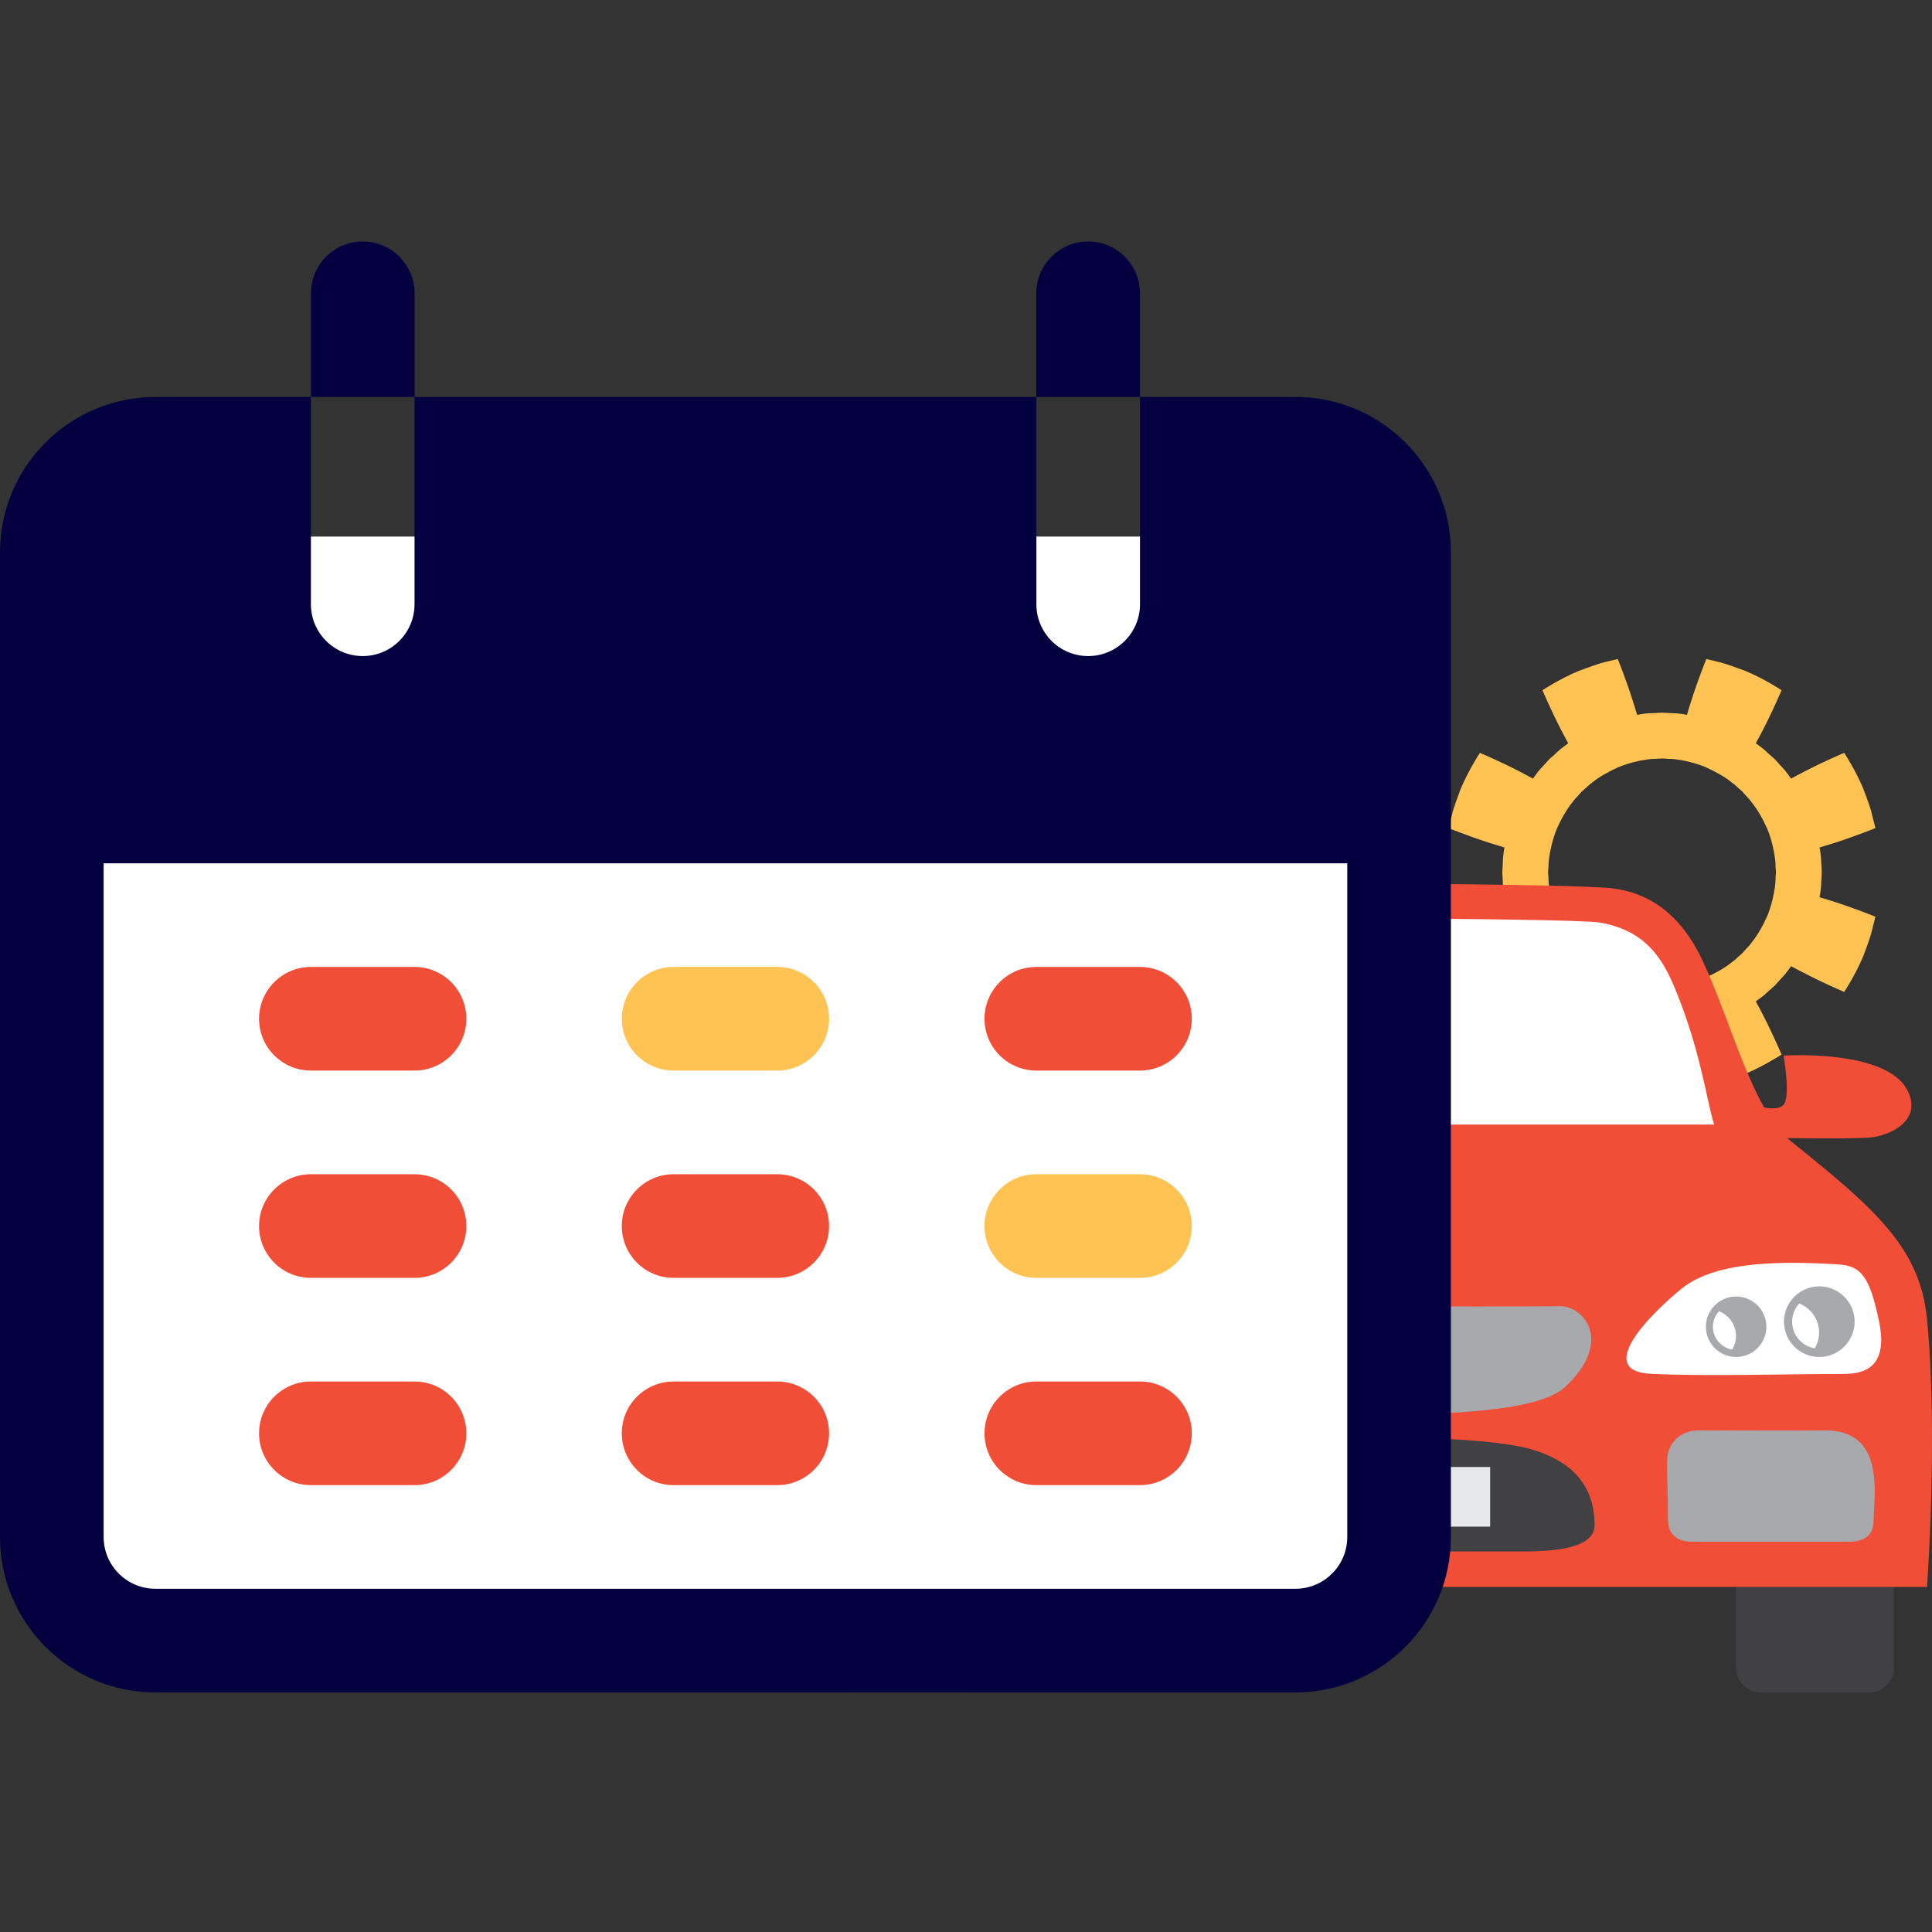 <svg width="64" height="64" viewBox="0 0 64 64" fill="none" xmlns="http://www.w3.org/2000/svg">
<rect x="0" y="0" width="64" height="64" fill="#333333" stroke="none"/>
<g clip-path="url(#clip0_509_573)">
<path d="M57.63 31.652C57.566 31.701 57.493 31.794 57.375 31.87C57.16 32.051 56.837 32.234 56.502 32.384C56.158 32.525 55.795 32.606 55.52 32.64C55.383 32.666 55.264 32.656 55.186 32.663C55.103 32.669 55.058 32.672 55.058 32.672C55.058 32.672 55.011 32.669 54.93 32.663C54.849 32.656 54.73 32.666 54.593 32.64C54.318 32.606 53.957 32.525 53.612 32.384C53.277 32.234 52.953 32.051 52.739 31.87C52.623 31.794 52.55 31.701 52.485 31.652C52.424 31.598 52.39 31.566 52.39 31.566C52.39 31.566 52.357 31.53 52.304 31.471C52.255 31.407 52.16 31.333 52.085 31.217C51.907 31 51.722 30.68 51.57 30.343C51.434 29.999 51.35 29.639 51.315 29.361C51.291 29.225 51.302 29.11 51.291 29.026C51.288 28.943 51.281 28.897 51.281 28.897C51.281 28.897 51.288 28.852 51.291 28.77C51.302 28.69 51.291 28.574 51.315 28.436C51.35 28.159 51.434 27.798 51.57 27.456C51.722 27.119 51.907 26.794 52.085 26.582C52.16 26.463 52.255 26.391 52.304 26.327C52.357 26.265 52.39 26.229 52.39 26.229C52.39 26.229 52.424 26.198 52.485 26.145C52.55 26.096 52.623 26.005 52.739 25.927C52.953 25.747 53.277 25.565 53.612 25.413C53.957 25.272 54.318 25.19 54.593 25.155C54.73 25.132 54.849 25.143 54.93 25.132C55.011 25.13 55.058 25.126 55.058 25.126C55.058 25.126 55.103 25.13 55.186 25.132C55.264 25.143 55.383 25.132 55.52 25.155C55.795 25.19 56.158 25.272 56.502 25.413C56.837 25.565 57.16 25.747 57.375 25.927C57.493 26.005 57.566 26.096 57.63 26.145C57.69 26.198 57.724 26.229 57.724 26.229C57.724 26.229 57.755 26.265 57.81 26.327C57.86 26.391 57.953 26.463 58.029 26.582C58.206 26.794 58.393 27.119 58.544 27.456C58.682 27.798 58.764 28.159 58.799 28.436C58.822 28.574 58.812 28.69 58.822 28.77C58.828 28.852 58.831 28.897 58.831 28.897C58.831 28.897 58.828 28.943 58.822 29.026C58.812 29.11 58.822 29.225 58.799 29.361C58.764 29.639 58.682 29.999 58.544 30.343C58.393 30.68 58.206 31 58.029 31.217C57.953 31.333 57.86 31.407 57.81 31.471C57.755 31.53 57.724 31.566 57.724 31.566C57.724 31.566 57.69 31.598 57.63 31.652ZM60.275 29.724C60.285 29.665 60.296 29.601 60.304 29.547C60.336 29.353 60.327 29.191 60.339 29.078C60.344 28.963 60.348 28.897 60.348 28.897C60.348 28.897 60.344 28.831 60.339 28.72C60.327 28.608 60.336 28.446 60.304 28.252C60.296 28.194 60.285 28.133 60.275 28.074C60.439 28.025 60.616 27.971 60.791 27.916C61.464 27.7 62.126 27.431 62.126 27.431C62.126 27.431 62.086 27.267 62.021 27.02C61.97 26.77 61.846 26.454 61.728 26.137C61.467 25.505 61.091 24.94 61.091 24.94C61.091 24.94 60.439 25.213 59.809 25.54C59.644 25.624 59.481 25.712 59.332 25.792L59.225 25.647C59.113 25.484 58.992 25.377 58.919 25.289C58.842 25.206 58.799 25.155 58.799 25.155C58.799 25.155 58.749 25.113 58.666 25.039C58.576 24.967 58.47 24.841 58.309 24.731L58.163 24.623C58.246 24.471 58.334 24.311 58.415 24.149C58.74 23.515 59.017 22.865 59.017 22.865C59.017 22.865 58.449 22.487 57.821 22.227C57.503 22.112 57.186 21.987 56.935 21.93C56.69 21.869 56.524 21.83 56.524 21.83C56.524 21.83 56.256 22.49 56.041 23.168C55.983 23.339 55.93 23.515 55.883 23.68C55.822 23.669 55.76 23.66 55.706 23.65C55.513 23.619 55.349 23.628 55.234 23.617C55.123 23.613 55.058 23.608 55.058 23.608C55.058 23.608 54.991 23.613 54.879 23.617C54.765 23.628 54.6 23.619 54.409 23.65C54.354 23.66 54.291 23.669 54.231 23.68C54.184 23.515 54.129 23.339 54.072 23.168C53.858 22.49 53.59 21.83 53.59 21.83C53.59 21.83 53.423 21.869 53.177 21.93C52.929 21.987 52.612 22.112 52.293 22.227C51.665 22.487 51.097 22.865 51.097 22.865C51.097 22.865 51.371 23.515 51.698 24.149C51.782 24.311 51.868 24.471 51.948 24.623L51.804 24.731C51.644 24.841 51.534 24.967 51.448 25.039C51.364 25.113 51.315 25.155 51.315 25.155C51.315 25.155 51.274 25.206 51.196 25.289C51.123 25.377 50.999 25.484 50.887 25.647L50.782 25.792C50.633 25.712 50.47 25.624 50.307 25.54C49.674 25.213 49.023 24.94 49.023 24.94C49.023 24.94 48.65 25.505 48.385 26.137C48.269 26.454 48.146 26.77 48.091 27.02C48.028 27.267 47.986 27.431 47.986 27.431C47.986 27.431 48.65 27.7 49.323 27.916C49.499 27.971 49.674 28.025 49.837 28.074C49.825 28.133 49.817 28.194 49.809 28.252C49.777 28.446 49.787 28.608 49.775 28.72C49.769 28.831 49.766 28.897 49.766 28.897C49.766 28.897 49.769 28.963 49.775 29.078C49.787 29.191 49.777 29.353 49.809 29.547C49.817 29.601 49.825 29.665 49.837 29.724C49.674 29.771 49.499 29.825 49.323 29.882C48.65 30.098 47.986 30.367 47.986 30.367C47.986 30.367 48.028 30.531 48.091 30.777C48.146 31.028 48.269 31.343 48.385 31.662C48.65 32.291 49.023 32.859 49.023 32.859C49.023 32.859 49.674 32.586 50.307 32.256C50.47 32.173 50.633 32.09 50.782 32.006L50.887 32.153C50.999 32.312 51.123 32.421 51.196 32.507C51.274 32.592 51.315 32.64 51.315 32.64C51.315 32.64 51.364 32.683 51.448 32.76C51.534 32.83 51.644 32.956 51.804 33.065L51.948 33.172C51.868 33.323 51.782 33.487 51.698 33.649C51.371 34.281 51.097 34.931 51.097 34.931C51.097 34.931 51.665 35.306 52.293 35.57C52.612 35.688 52.929 35.811 53.177 35.867C53.423 35.928 53.59 35.97 53.59 35.97C53.59 35.97 53.858 35.306 54.072 34.63C54.129 34.457 54.184 34.281 54.231 34.119C54.291 34.128 54.354 34.138 54.409 34.148C54.6 34.178 54.765 34.171 54.879 34.179C54.991 34.185 55.058 34.19 55.058 34.19C55.058 34.19 55.123 34.185 55.234 34.179C55.349 34.171 55.513 34.178 55.706 34.148C55.76 34.138 55.822 34.128 55.883 34.119C55.93 34.281 55.983 34.457 56.041 34.63C56.256 35.306 56.524 35.97 56.524 35.97C56.524 35.97 56.69 35.928 56.935 35.867C57.186 35.811 57.503 35.688 57.821 35.57C58.449 35.306 59.017 34.931 59.017 34.934C59.017 34.934 58.74 34.281 58.415 33.649C58.334 33.487 58.246 33.323 58.163 33.172L58.309 33.065C58.47 32.956 58.576 32.83 58.666 32.76C58.749 32.683 58.799 32.64 58.799 32.64C58.799 32.64 58.842 32.592 58.919 32.507C58.992 32.421 59.113 32.312 59.225 32.153L59.332 32.006C59.481 32.09 59.644 32.173 59.809 32.256C60.439 32.583 61.091 32.859 61.091 32.859C61.091 32.859 61.467 32.291 61.728 31.662C61.846 31.343 61.97 31.028 62.021 30.777C62.086 30.531 62.126 30.367 62.126 30.367C62.126 30.367 61.464 30.098 60.791 29.882C60.616 29.825 60.439 29.771 60.275 29.724Z" fill="#FEC353"/>
<path d="M32.701 55.249C32.701 55.699 32.336 56.063 31.887 56.063H28.293C27.843 56.063 27.479 55.699 27.479 55.249V51.386C27.479 50.937 27.843 50.572 28.293 50.572H31.887C32.336 50.572 32.701 50.937 32.701 51.386V55.249Z" fill="#414042"/>
<path d="M62.736 55.249C62.736 55.699 62.371 56.063 61.922 56.063H58.328C57.878 56.063 57.514 55.699 57.514 55.249V51.386C57.514 50.937 57.878 50.572 58.328 50.572H61.922C62.371 50.572 62.736 50.937 62.736 51.386V55.249Z" fill="#414042"/>
<path d="M63.835 43.692C63.601 41.29 62.042 39.993 59.316 37.795C58.053 36.777 57.407 33.995 56.419 31.861C55.718 30.346 54.655 29.495 53.157 29.404C51.812 29.323 48.511 29.28 45.202 29.271C41.893 29.28 38.593 29.323 37.248 29.404C35.749 29.495 34.686 30.346 33.985 31.861C32.998 33.995 32.351 36.777 31.088 37.795C28.362 39.993 26.803 41.29 26.57 43.692C26.198 47.511 26.57 52.569 26.57 52.569H45.202H63.835C63.835 52.569 64.207 47.511 63.835 43.692Z" fill="#F04E37"/>
<path d="M55.562 32.932C55.179 31.977 54.658 30.828 52.974 30.558C52.527 30.486 48.892 30.431 45.204 30.424C41.516 30.431 37.881 30.486 37.434 30.558C35.75 30.828 35.229 31.977 34.846 32.932C34.066 34.88 33.873 36.455 33.625 37.253H45.204H56.782C56.535 36.455 56.342 34.88 55.562 32.932Z" fill="white"/>
<path d="M29.359 45.515C28.851 45.515 27.73 45.511 28.098 43.761C28.405 42.305 28.683 41.927 29.457 41.884C30.987 41.798 33.429 41.697 34.65 42.697C35.871 43.698 37.456 45.425 35.646 45.511C33.836 45.597 31.103 45.515 29.359 45.515Z" fill="white"/>
<path d="M60.984 45.515C61.492 45.515 62.613 45.511 62.244 43.761C61.938 42.305 61.66 41.927 60.886 41.884C59.356 41.798 56.914 41.697 55.693 42.697C54.472 43.698 52.887 45.425 54.697 45.511C56.507 45.597 59.24 45.515 60.984 45.515Z" fill="white"/>
<path d="M35.284 48.401C35.284 47.79 34.823 47.383 34.235 47.383C32.868 47.383 31.494 47.399 30.073 47.383C28.028 47.359 28.435 49.535 28.442 50.391C28.445 50.843 28.739 51.069 29.237 51.071C30.236 51.075 33.128 51.071 34.483 51.071C34.898 51.071 35.252 50.851 35.252 50.368C35.252 49.543 35.284 49.002 35.284 48.401Z" fill="#A7A9AC"/>
<path d="M51.668 43.269C50.475 43.285 47.765 43.278 45.281 43.273C45.272 43.273 45.262 43.273 45.252 43.273C45.242 43.273 45.232 43.273 45.222 43.273C42.739 43.278 40.028 43.285 38.836 43.269C38.039 43.259 37.041 44.432 38.651 45.941C39.509 46.746 42.452 46.865 45.222 46.868V46.869C45.232 46.869 45.242 46.869 45.252 46.869C45.262 46.869 45.272 46.869 45.281 46.869V46.868C48.052 46.865 50.994 46.746 51.852 45.941C53.462 44.432 52.465 43.259 51.668 43.269Z" fill="#A7A9AC"/>
<path d="M55.223 48.401C55.223 47.79 55.684 47.383 56.272 47.383C57.639 47.383 59.012 47.399 60.433 47.383C62.478 47.359 62.072 49.535 62.065 50.391C62.061 50.843 61.767 51.069 61.27 51.071C60.271 51.075 57.378 51.071 56.023 51.071C55.608 51.071 55.255 50.851 55.255 50.368C55.255 49.543 55.223 49.002 55.223 48.401Z" fill="#A7A9AC"/>
<path d="M30.242 44.666C30.151 44.512 30.096 44.336 30.096 44.144C30.096 43.705 30.369 43.333 30.753 43.18C30.898 43.34 30.989 43.55 30.989 43.782C30.989 44.225 30.665 44.593 30.242 44.666ZM30.09 42.612C29.445 42.612 28.92 43.137 28.92 43.782C28.92 44.427 29.445 44.952 30.09 44.952C30.736 44.952 31.261 44.427 31.261 43.782C31.261 43.137 30.736 42.612 30.09 42.612Z" fill="#A7A9AC"/>
<path d="M32.975 44.707C32.898 44.575 32.851 44.424 32.851 44.26C32.851 43.884 33.084 43.566 33.413 43.435C33.537 43.572 33.615 43.751 33.615 43.95C33.615 44.33 33.338 44.645 32.975 44.707ZM32.846 42.948C32.293 42.948 31.844 43.398 31.844 43.95C31.844 44.503 32.293 44.952 32.846 44.952C33.398 44.952 33.847 44.503 33.847 43.95C33.847 43.398 33.398 42.948 32.846 42.948Z" fill="#A7A9AC"/>
<path d="M60.114 44.666C60.206 44.512 60.261 44.336 60.261 44.144C60.261 43.705 59.988 43.333 59.603 43.18C59.458 43.34 59.367 43.55 59.367 43.782C59.367 44.225 59.691 44.593 60.114 44.666ZM60.266 42.612C60.911 42.612 61.437 43.137 61.437 43.782C61.437 44.427 60.911 44.952 60.266 44.952C59.621 44.952 59.096 44.427 59.096 43.782C59.096 43.137 59.621 42.612 60.266 42.612Z" fill="#A7A9AC"/>
<path d="M57.382 44.707C57.46 44.575 57.507 44.424 57.507 44.26C57.507 43.884 57.273 43.566 56.944 43.435C56.82 43.572 56.742 43.751 56.742 43.95C56.742 44.33 57.02 44.645 57.382 44.707ZM57.512 42.948C58.064 42.948 58.514 43.398 58.514 43.95C58.514 44.503 58.064 44.952 57.512 44.952C56.959 44.952 56.51 44.503 56.51 43.95C56.51 43.398 56.959 42.948 57.512 42.948Z" fill="#A7A9AC"/>
<path d="M32.247 36.596C32.247 36.596 31.499 36.867 31.261 36.596C31.024 36.325 31.261 34.968 31.261 34.968C31.261 34.968 27.862 34.741 27.157 36.121C26.637 37.139 27.79 37.636 28.405 37.682C29.262 37.745 31.845 37.688 31.845 37.688L32.247 36.596Z" fill="#F04E37"/>
<path d="M58.098 36.596C58.098 36.596 58.847 36.867 59.084 36.596C59.322 36.325 59.084 34.968 59.084 34.968C59.084 34.968 62.483 34.741 63.188 36.121C63.709 37.139 62.556 37.636 61.941 37.682C61.083 37.745 58.501 37.688 58.501 37.688L58.098 36.596Z" fill="#F04E37"/>
<path d="M46.273 41.377C46.273 41.629 45.802 41.833 45.222 41.833C44.641 41.833 44.17 41.629 44.17 41.377C44.17 41.124 44.641 40.92 45.222 40.92C45.802 40.92 46.273 41.124 46.273 41.377Z" fill="white"/>
<path d="M50.704 48.004C49.577 47.682 47.037 47.608 45.304 47.592V47.591C45.287 47.591 45.269 47.591 45.252 47.591C45.236 47.591 45.218 47.591 45.201 47.591V47.592C43.468 47.608 40.928 47.682 39.801 48.004C38.606 48.346 37.694 49.057 37.682 50.504C37.675 51.161 38.553 51.404 40.149 51.395C40.764 51.392 43.307 51.395 45.201 51.397C45.218 51.397 45.236 51.397 45.252 51.397C45.269 51.397 45.287 51.397 45.304 51.397C47.198 51.395 49.741 51.392 50.356 51.395C51.952 51.404 52.829 51.161 52.823 50.504C52.81 49.057 51.899 48.346 50.704 48.004Z" fill="#414042"/>
<path d="M45.202 48.596H41.041V50.572H49.363V48.596H45.202Z" fill="#E6E7E8"/>
<path d="M46.434 17.775H1.629V54.433H46.434V17.775Z" fill="white"/>
<path d="M12.017 8C11.069 8 10.301 8.769 10.301 9.717V13.15H13.734V9.717C13.734 8.769 12.965 8 12.017 8Z" fill="#04003F"/>
<path d="M36.047 8C35.099 8 34.33 8.769 34.33 9.717V13.15H37.763V9.717C37.763 8.769 36.995 8 36.047 8Z" fill="#04003F"/>
<path d="M42.914 13.15H37.764V20.016C37.764 20.964 36.995 21.733 36.047 21.733C35.099 21.733 34.331 20.964 34.331 20.016V13.15H13.732V20.016C13.732 20.964 12.964 21.733 12.016 21.733C11.068 21.733 10.299 20.964 10.299 20.016V13.15H5.15C2.306 13.15 0 15.455 0 18.299V50.914C0 53.758 2.306 56.063 5.15 56.063H42.914C45.758 56.063 48.063 53.758 48.063 50.914V18.299C48.063 15.455 45.758 13.15 42.914 13.15ZM44.63 50.914C44.63 51.862 43.861 52.63 42.913 52.63H5.15C4.202 52.63 3.433 51.862 3.433 50.914V28.599H44.63V50.914Z" fill="#04003F"/>
<path d="M13.732 32.031H10.299C9.351 32.031 8.582 32.8 8.582 33.748C8.582 34.696 9.351 35.464 10.299 35.464H13.732C14.68 35.464 15.448 34.696 15.448 33.748C15.448 32.8 14.68 32.031 13.732 32.031Z" fill="#F04E37"/>
<path d="M25.747 32.031H22.314C21.366 32.031 20.598 32.8 20.598 33.748C20.598 34.696 21.366 35.464 22.314 35.464H25.747C26.695 35.464 27.464 34.696 27.464 33.748C27.464 32.8 26.695 32.031 25.747 32.031Z" fill="#FEC353"/>
<path d="M37.763 32.031H34.33C33.382 32.031 32.613 32.8 32.613 33.748C32.613 34.696 33.382 35.464 34.33 35.464H37.763C38.711 35.464 39.48 34.696 39.48 33.748C39.48 32.8 38.711 32.031 37.763 32.031Z" fill="#F04E37"/>
<path d="M13.732 38.898H10.299C9.351 38.898 8.582 39.666 8.582 40.614C8.582 41.563 9.351 42.331 10.299 42.331H13.732C14.68 42.331 15.448 41.563 15.448 40.614C15.448 39.666 14.68 38.898 13.732 38.898Z" fill="#F04E37"/>
<path d="M25.747 38.898H22.314C21.366 38.898 20.598 39.666 20.598 40.614C20.598 41.563 21.366 42.331 22.314 42.331H25.747C26.695 42.331 27.464 41.563 27.464 40.614C27.464 39.666 26.695 38.898 25.747 38.898Z" fill="#F04E37"/>
<path d="M37.763 38.898H34.33C33.382 38.898 32.613 39.666 32.613 40.614C32.613 41.563 33.382 42.331 34.33 42.331H37.763C38.711 42.331 39.48 41.563 39.48 40.614C39.479 39.666 38.711 38.898 37.763 38.898Z" fill="#FEC353"/>
<path d="M13.732 45.764H10.299C9.351 45.764 8.582 46.532 8.582 47.48C8.582 48.428 9.351 49.197 10.299 49.197H13.732C14.68 49.197 15.448 48.428 15.448 47.48C15.448 46.532 14.68 45.764 13.732 45.764Z" fill="#F04E37"/>
<path d="M25.747 45.764H22.314C21.366 45.764 20.598 46.532 20.598 47.48C20.598 48.428 21.366 49.197 22.314 49.197H25.747C26.695 49.197 27.464 48.428 27.464 47.48C27.464 46.532 26.695 45.764 25.747 45.764Z" fill="#F04E37"/>
<path d="M37.763 45.764H34.33C33.382 45.764 32.613 46.532 32.613 47.48C32.613 48.428 33.382 49.197 34.33 49.197H37.763C38.711 49.197 39.48 48.428 39.48 47.48C39.48 46.532 38.711 45.764 37.763 45.764Z" fill="#F04E37"/>
</g>
<defs>
<clipPath id="clip0_509_573">
<rect width="64" height="64" fill="white"/>
</clipPath>
</defs>
</svg>

